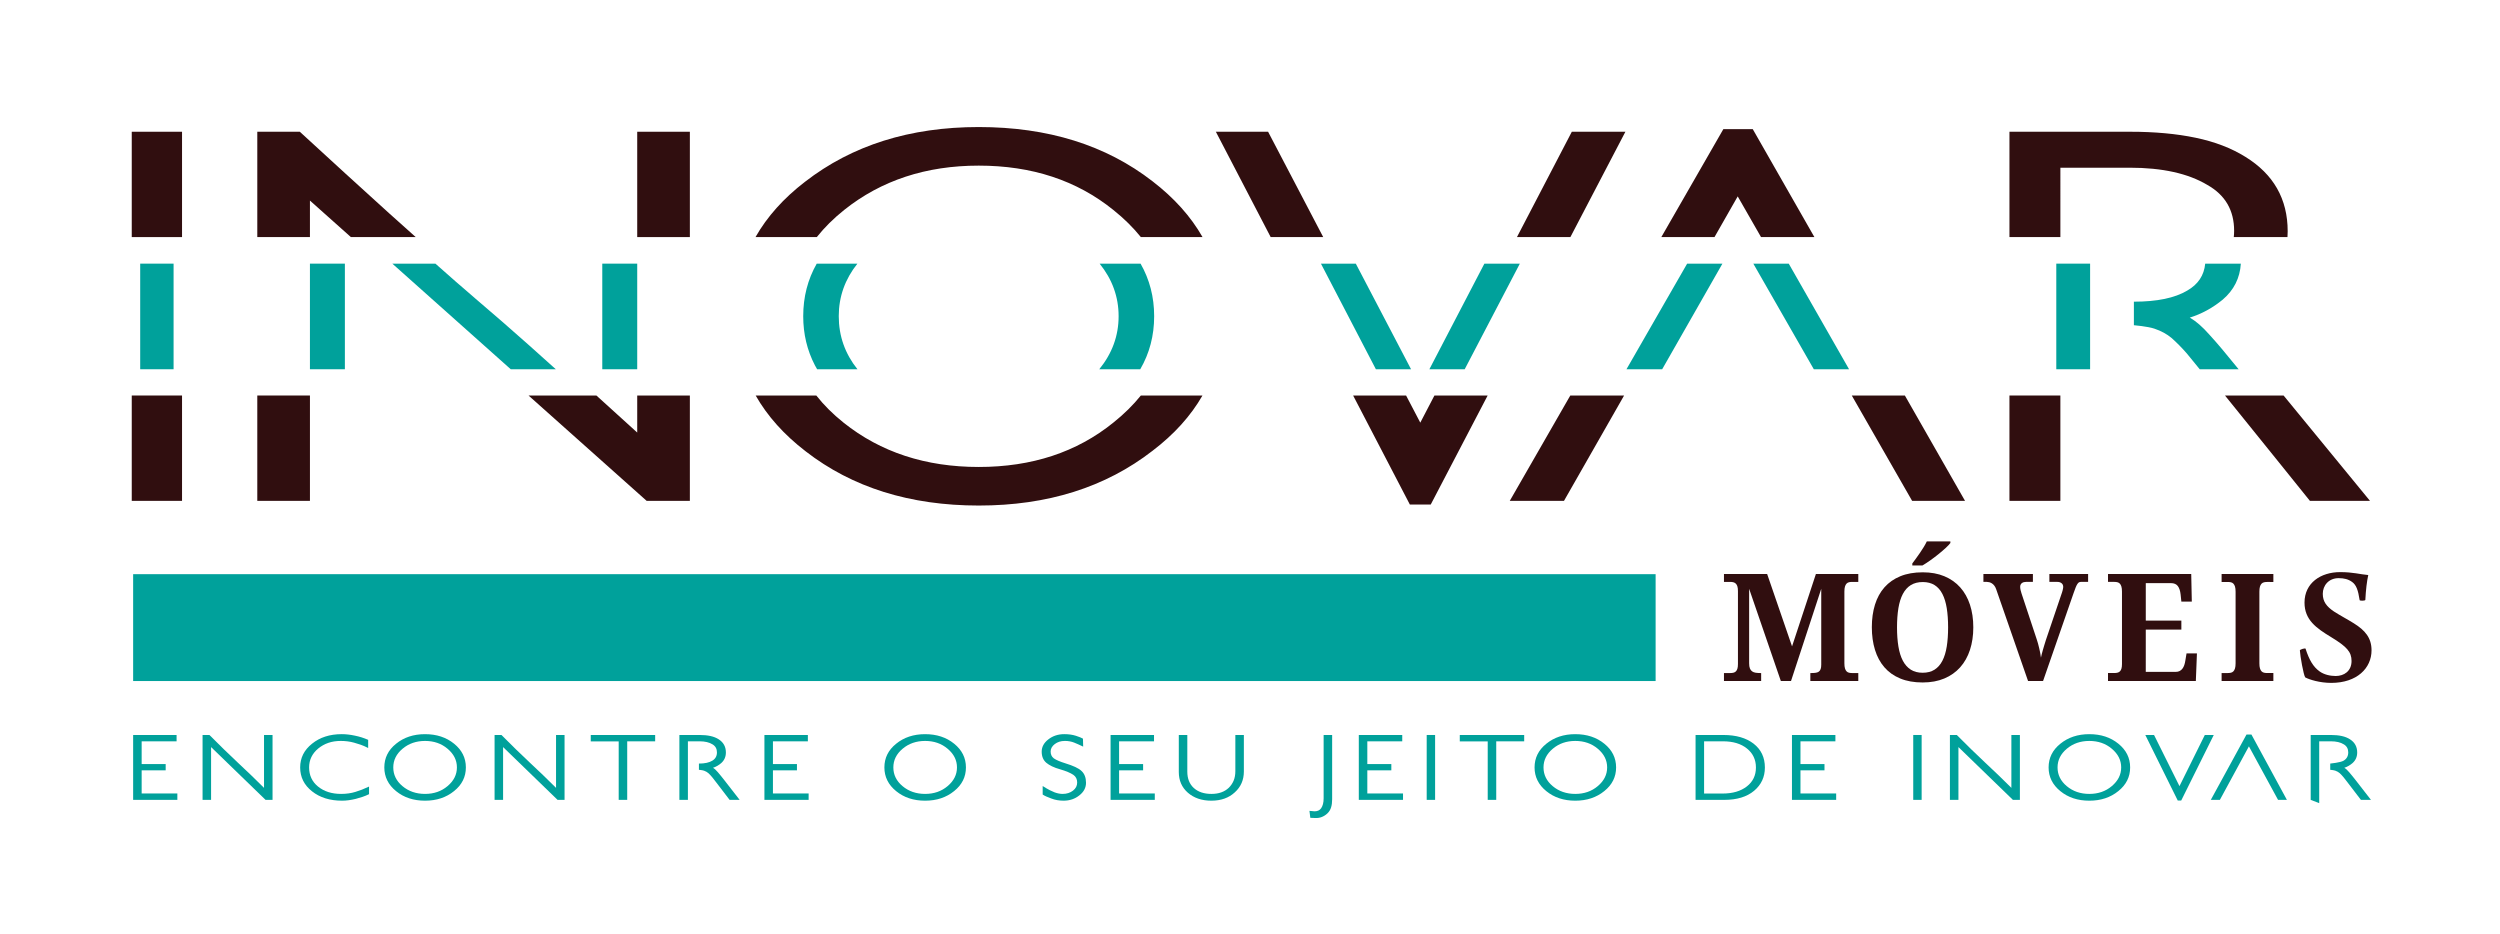 <?xml version="1.0" encoding="utf-8"?>
<!-- Generator: Adobe Illustrator 16.0.3, SVG Export Plug-In . SVG Version: 6.00 Build 0)  -->
<!DOCTYPE svg PUBLIC "-//W3C//DTD SVG 1.1//EN" "http://www.w3.org/Graphics/SVG/1.1/DTD/svg11.dtd">
<svg version="1.1" id="Livello_1" xmlns="http://www.w3.org/2000/svg" xmlns:xlink="http://www.w3.org/1999/xlink" x="0px" y="0px"
	 width="762.55px" height="284.77px" viewBox="0 0 762.55 284.77" enable-background="new 0 0 762.55 284.77" xml:space="preserve">
<g>
	<path fill="#00A19B" d="M40.61,243.976v-19.791h13.252v1.93H43.208v6.932h7.326v1.929h-7.326v7.043h10.888v1.959L40.61,243.976
		L40.61,243.976z"/>
	<path fill="#00A19B" d="M81,243.976l-16.615-16.103v16.103h-2.597v-19.791h2.097c1.509,1.508,2.975,2.965,4.396,4.36
		c1.42,1.398,2.864,2.775,4.329,4.138c1.332,1.229,2.652,2.477,3.962,3.744c1.31,1.268,2.63,2.563,3.962,3.887v-16.129h2.597v19.791
		H81L81,243.976z"/>
	<path fill="#00A19B" d="M110.601,243.052c-0.666,0.225-1.354,0.43-2.064,0.614c-1.51,0.371-2.908,0.56-4.195,0.56
		c-3.707,0-6.76-0.949-9.157-2.851c-2.419-1.899-3.629-4.334-3.629-7.297c0-2.908,1.21-5.319,3.629-7.238
		c2.397-1.938,5.416-2.907,9.057-2.907c1.243,0,2.564,0.149,3.962,0.446c0.733,0.15,1.426,0.328,2.082,0.531
		c0.654,0.207,1.326,0.457,2.013,0.756v2.488c-0.843-0.43-1.598-0.762-2.263-0.994c-0.666-0.231-1.344-0.442-2.031-0.629
		c-1.265-0.354-2.62-0.531-4.062-0.531c-1.398,0-2.664,0.195-3.796,0.588c-1.132,0.392-2.165,0.97-3.096,1.732
		c-1.843,1.547-2.764,3.467-2.764,5.758c0,2.404,0.899,4.344,2.697,5.816c1.842,1.506,4.195,2.264,7.059,2.264
		c1.598,0,3.051-0.207,4.362-0.615c0.688-0.205,1.354-0.434,1.998-0.686s1.365-0.564,2.164-0.938v2.32
		C111.921,242.558,111.266,242.827,110.601,243.052z"/>
	<path fill="#00A19B" d="M142.1,234.079c0,2.89-1.2,5.293-3.597,7.213c-2.396,1.955-5.35,2.935-8.856,2.935
		c-3.507,0-6.449-0.97-8.824-2.906c-1.199-0.969-2.098-2.059-2.697-3.271c-0.6-1.209-0.899-2.53-0.899-3.969
		c0-2.889,1.188-5.293,3.563-7.209c2.397-1.959,5.35-2.938,8.857-2.938c3.529,0,6.481,0.971,8.856,2.907
		C140.9,228.778,142.1,231.19,142.1,234.079z M139.369,234.079c0-2.197-0.954-4.1-2.863-5.701c-1.864-1.584-4.151-2.377-6.859-2.377
		c-2.687,0-4.973,0.793-6.859,2.377c-1.888,1.584-2.831,3.484-2.831,5.701c0,2.236,0.933,4.137,2.797,5.703
		c1.887,1.582,4.184,2.377,6.893,2.377c2.708,0,4.995-0.795,6.859-2.377C138.415,238.179,139.369,236.278,139.369,234.079z"/>
	<path fill="#00A19B" d="M170.068,243.976l-16.615-16.103v16.103h-2.596v-19.791h2.097c1.51,1.508,2.975,2.965,4.396,4.36
		c1.42,1.398,2.863,2.775,4.329,4.138c1.332,1.229,2.652,2.477,3.962,3.744c1.309,1.268,2.631,2.563,3.963,3.887v-16.129h2.597
		v19.791H170.068L170.068,243.976z"/>
	<path fill="#00A19B" d="M191.312,226.114v17.861h-2.598v-17.834h-8.523v-1.957h19.645v1.93H191.312z"/>
	<path fill="#00A19B" d="M213.187,232.905c1.776,0,3.142-0.299,4.097-0.893c0.931-0.562,1.397-1.398,1.397-2.519
		c0-1.1-0.455-1.918-1.364-2.459c-0.978-0.615-2.299-0.922-3.964-0.922h-3.529v17.861h-2.597v-19.791h6.16
		c1.244,0,2.354,0.106,3.329,0.319c0.978,0.218,1.82,0.556,2.53,1.021c1.443,0.932,2.164,2.264,2.164,3.998
		c0,1.305-0.466,2.375-1.398,3.213c-0.775,0.672-1.619,1.156-2.529,1.455c0.244,0.147,0.488,0.334,0.731,0.559
		c0.245,0.224,0.5,0.494,0.767,0.812c0.354,0.41,0.688,0.811,1,1.201c0.311,0.391,0.621,0.782,0.931,1.174l4.696,6.039h-3.064
		l-4.129-5.396c-0.399-0.541-0.787-1.039-1.165-1.496c-0.378-0.455-0.767-0.871-1.165-1.244c-0.354-0.315-0.794-0.567-1.315-0.754
		c-0.521-0.188-1.582-0.278-1.582-0.278L213.187,232.905L213.187,232.905z"/>
	<path fill="#00A19B" d="M233.164,243.976v-19.791h13.252v1.93h-10.654v6.932h7.324v1.929h-7.324v7.043h10.888v1.959
		L233.164,243.976L233.164,243.976z"/>
	<path fill="#00A19B" d="M294.629,234.079c0,2.89-1.199,5.293-3.597,7.213c-2.396,1.955-5.35,2.935-8.857,2.935
		c-3.506,0-6.448-0.97-8.822-2.906c-1.199-0.969-2.098-2.059-2.697-3.271c-0.6-1.209-0.898-2.53-0.898-3.969
		c0-2.889,1.187-5.293,3.563-7.209c2.396-1.959,5.35-2.938,8.855-2.938c3.529,0,6.482,0.971,8.857,2.907
		C293.43,228.778,294.629,231.19,294.629,234.079z M291.898,234.079c0-2.197-0.954-4.1-2.863-5.701
		c-1.864-1.584-4.15-2.377-6.859-2.377c-2.687,0-4.972,0.793-6.857,2.377c-1.888,1.584-2.83,3.484-2.83,5.701
		c0,2.236,0.931,4.137,2.796,5.703c1.888,1.582,4.185,2.377,6.892,2.377c2.709,0,4.995-0.795,6.859-2.377
		C290.944,238.179,291.898,236.278,291.898,234.079z"/>
	<path fill="#00A19B" d="M331.255,238.776c0,1.488-0.678,2.768-2.031,3.828c-1.354,1.082-2.953,1.621-4.796,1.621
		c-1.375,0-2.63-0.224-3.762-0.668c-0.556-0.207-1.049-0.402-1.482-0.59c-0.432-0.187-0.814-0.39-1.147-0.613v-2.601
		c0.888,0.56,1.604,0.978,2.147,1.259c0.544,0.278,1.038,0.502,1.481,0.668c0.865,0.317,1.687,0.479,2.465,0.479
		c1.242,0,2.296-0.338,3.162-1.008c0.844-0.652,1.266-1.471,1.266-2.459c0-1.025-0.388-1.81-1.166-2.348
		c-0.887-0.597-2.219-1.156-3.996-1.679c-0.952-0.262-1.784-0.563-2.496-0.908c-0.709-0.346-1.286-0.702-1.731-1.075
		c-0.953-0.802-1.431-1.939-1.431-3.41c0-1.453,0.677-2.703,2.029-3.746c1.354-1.062,2.977-1.594,4.862-1.594
		c1.331,0,2.52,0.168,3.563,0.504c0.978,0.315,1.688,0.604,2.131,0.867l0.066,2.432c-0.577-0.279-1.07-0.51-1.481-0.687
		c-0.41-0.176-0.837-0.358-1.281-0.545c-0.843-0.334-1.776-0.504-2.796-0.504c-0.646,0-1.216,0.08-1.716,0.238
		c-0.499,0.16-0.96,0.396-1.382,0.713c-0.845,0.652-1.267,1.406-1.267,2.264c0,0.914,0.322,1.613,0.967,2.099
		c0.71,0.502,1.908,1.014,3.597,1.537c1.153,0.352,2.143,0.723,2.962,1.104c0.823,0.381,1.454,0.787,1.898,1.215
		C330.8,236.01,331.255,237.212,331.255,238.776z"/>
	<path fill="#00A19B" d="M338.747,243.976v-19.791h13.252v1.93h-10.654v6.932h7.325v1.929h-7.325v7.043h10.889v1.959
		L338.747,243.976L338.747,243.976z"/>
	<path fill="#00A19B" d="M376.639,241.681c-1.82,1.696-4.208,2.545-7.161,2.545c-2.905,0-5.293-0.812-7.156-2.433
		c-1.844-1.619-2.765-3.727-2.765-6.315v-11.293h2.598v11.182c0,2.104,0.653,3.766,1.965,4.976c1.332,1.213,3.129,1.817,5.394,1.817
		c2.221,0,3.985-0.625,5.295-1.873c0.645-0.635,1.138-1.365,1.482-2.195c0.343-0.827,0.516-1.784,0.516-2.864v-11.041h2.598v11.151
		C379.402,237.909,378.481,240.024,376.639,241.681z"/>
	<path fill="#00A19B" d="M406.005,246.28c-0.223,0.717-0.588,1.318-1.1,1.803c-0.488,0.467-1.043,0.83-1.664,1.09
		c-0.621,0.263-1.32,0.373-2.1,0.336l-1.465-0.057l-0.268-2.123l1.566,0.14c0.887,0,1.553-0.31,1.996-0.923
		c0.244-0.354,0.434-0.782,0.566-1.284c0.133-0.503,0.199-1.091,0.199-1.763v-19.313h2.598v19.621
		C406.337,244.737,406.226,245.563,406.005,246.28z"/>
	<path fill="#00A19B" d="M414.462,243.976v-19.791h13.252v1.93H417.06v6.932h7.324v1.929h-7.324v7.043h10.889v1.959L414.462,243.976
		L414.462,243.976z"/>
	<path fill="#00A19B" d="M435.171,243.976v-19.791h2.564v19.791H435.171z"/>
	<path fill="#00A19B" d="M456.382,226.114v17.861h-2.598v-17.834h-8.523v-1.957h19.646v1.93H456.382z"/>
	<path fill="#00A19B" d="M492.943,234.079c0,2.89-1.197,5.293-3.596,7.213c-2.396,1.955-5.352,2.935-8.857,2.935
		c-3.508,0-6.447-0.97-8.824-2.906c-1.197-0.969-2.096-2.059-2.695-3.271c-0.602-1.209-0.898-2.53-0.898-3.969
		c0-2.889,1.188-5.293,3.563-7.209c2.396-1.959,5.35-2.938,8.855-2.938c3.531,0,6.48,0.971,8.857,2.907
		C491.746,228.778,492.943,231.19,492.943,234.079z M490.212,234.079c0-2.197-0.955-4.1-2.863-5.701
		c-1.863-1.584-4.152-2.377-6.859-2.377c-2.688,0-4.973,0.793-6.857,2.377c-1.887,1.584-2.832,3.484-2.832,5.701
		c0,2.236,0.934,4.137,2.797,5.703c1.889,1.582,4.186,2.377,6.893,2.377c2.709,0,4.996-0.795,6.859-2.377
		C489.257,238.179,490.212,236.278,490.212,234.079z"/>
	<path fill="#00A19B" d="M538.326,234.108c0,2.889-1.1,5.254-3.295,7.1c-2.199,1.845-5.23,2.769-9.09,2.769h-8.76v-19.791h8.492
		c3.861,0,6.938,0.887,9.221,2.655C537.181,228.63,538.326,231.052,538.326,234.108z M535.595,234.108
		c0-2.387-0.912-4.314-2.73-5.787s-4.262-2.207-7.324-2.207h-5.76v15.932h5.66c3.063,0,5.525-0.727,7.391-2.18
		C534.673,238.431,535.595,236.513,535.595,234.108z"/>
	<path fill="#00A19B" d="M546.583,243.976v-19.791h13.252v1.93h-10.656v6.932h7.326v1.929h-7.326v7.043h10.889v1.959
		L546.583,243.976L546.583,243.976z"/>
	<path fill="#00A19B" d="M583.576,243.976v-19.791h2.563v19.791H583.576z"/>
	<path fill="#00A19B" d="M613.976,243.976l-16.615-16.103v16.103h-2.598v-19.791h2.098c1.51,1.508,2.975,2.965,4.395,4.36
		c1.422,1.398,2.863,2.775,4.33,4.138c1.33,1.229,2.652,2.477,3.961,3.744c1.311,1.267,2.631,2.563,3.963,3.887v-16.129h2.598
		v19.791H613.976L613.976,243.976z"/>
	<path fill="#00A19B" d="M649.736,234.079c0,2.89-1.197,5.293-3.596,7.213c-2.396,1.955-5.35,2.935-8.857,2.935
		c-3.506,0-6.447-0.97-8.824-2.906c-1.197-0.969-2.096-2.059-2.697-3.271c-0.598-1.209-0.896-2.53-0.896-3.969
		c0-2.889,1.188-5.293,3.563-7.209c2.398-1.959,5.35-2.938,8.857-2.938c3.529,0,6.48,0.971,8.857,2.907
		C648.539,228.778,649.736,231.19,649.736,234.079z M647.005,234.079c0-2.197-0.955-4.1-2.863-5.701
		c-1.863-1.584-4.152-2.377-6.859-2.377c-2.686,0-4.973,0.793-6.859,2.377c-1.885,1.584-2.83,3.484-2.83,5.701
		c0,2.236,0.934,4.137,2.797,5.703c1.889,1.582,4.186,2.377,6.895,2.377c2.707,0,4.994-0.795,6.857-2.377
		C646.05,238.179,647.005,236.278,647.005,234.079z"/>
	<path fill="#00A19B" d="M665.318,244.171h-1.064l-9.891-19.985h2.664l7.758,15.598l7.727-15.598h2.73L665.318,244.171z"/>
	<path fill="#00A19B" d="M685.962,227.651l-8.855,16.324h-2.766l10.889-19.933h1.498l10.82,19.933h-2.697"/>
	<path fill="#00A19B" d="M710.767,232.905c0,0,3.143-0.299,4.098-0.893c0.932-0.562,1.396-1.398,1.396-2.519
		c0-1.1-0.455-1.918-1.363-2.459c-0.979-0.615-2.299-0.922-3.965-0.922h-3.527v18.861l-2.598-1v-19.791h6.16
		c1.242,0,2.352,0.106,3.328,0.319c0.979,0.218,1.82,0.556,2.531,1.021c1.441,0.932,2.164,2.264,2.164,3.998
		c0,1.305-0.467,2.375-1.398,3.213c-0.775,0.672-1.621,1.156-2.529,1.455c0.242,0.147,0.486,0.334,0.73,0.559
		c0.244,0.224,0.5,0.494,0.768,0.812c0.355,0.41,0.688,0.811,0.998,1.201c0.313,0.391,0.621,0.782,0.934,1.174l4.693,6.039h-3.063
		l-4.129-5.396c-0.4-0.541-0.789-1.039-1.166-1.496c-0.377-0.455-0.766-0.871-1.164-1.244c-0.355-0.315-0.795-0.567-1.316-0.754
		c-0.521-0.188-1.582-0.278-1.582-0.278V232.905z"/>
</g>
<rect x="40.61" y="175.135" fill="#00A19B" width="464.386" height="32.594"/>
<g>
	<path fill="#300E0F" d="M552.191,207.722v-2.433h0.445c0.479,0,0.896-0.031,1.264-0.09c0.363-0.061,0.664-0.18,0.902-0.356
		c0.238-0.181,0.416-0.437,0.535-0.771c0.121-0.334,0.18-0.777,0.18-1.326v-23.153l-9.221,28.131h-3.104l-9.67-28.131v22.729
		c0,0.656,0.078,1.176,0.234,1.563c0.156,0.389,0.379,0.686,0.672,0.893c0.289,0.209,0.643,0.348,1.061,0.414
		c0.416,0.065,0.895,0.102,1.428,0.102h0.27v2.433h-11.344v-2.433h1.922c0.326,0,0.631-0.03,0.916-0.09
		c0.279-0.061,0.529-0.184,0.746-0.369c0.215-0.185,0.385-0.461,0.502-0.825c0.121-0.365,0.18-0.847,0.18-1.439v-22.283
		c0-0.608-0.059-1.098-0.18-1.463c-0.117-0.363-0.287-0.643-0.502-0.836c-0.217-0.193-0.467-0.326-0.746-0.393
		c-0.285-0.066-0.59-0.101-0.916-0.101h-1.922v-2.412h13.172l7.594,22.082l7.277-22.082h12.93v2.412h-1.92
		c-0.328,0-0.635,0.033-0.916,0.101c-0.283,0.065-0.527,0.204-0.738,0.414c-0.207,0.209-0.371,0.506-0.488,0.895
		c-0.121,0.385-0.18,0.908-0.18,1.561v21.859c0,0.656,0.059,1.176,0.18,1.563c0.117,0.389,0.281,0.686,0.488,0.893
		c0.211,0.209,0.455,0.348,0.738,0.414c0.281,0.066,0.588,0.102,0.916,0.102h1.92v2.433h-14.625V207.722z"/>
	<g>
		<path fill="#300E0F" d="M601.896,191.356c0,2.516-0.342,4.809-1.018,6.877c-0.678,2.068-1.676,3.84-2.992,5.313
			s-2.932,2.613-4.846,3.414c-1.912,0.806-4.111,1.207-6.598,1.207c-2.605,0-4.879-0.401-6.82-1.207
			c-1.943-0.801-3.555-1.94-4.834-3.414c-1.281-1.475-2.24-3.248-2.881-5.325c-0.641-2.076-0.959-4.38-0.959-6.91
			c0-2.529,0.318-4.826,0.959-6.888c0.641-2.063,1.604-3.819,2.893-5.28c1.287-1.459,2.9-2.586,4.846-3.383
			c1.943-0.798,4.223-1.195,6.842-1.195c2.473,0,4.664,0.397,6.576,1.195c1.912,0.797,3.521,1.928,4.836,3.395
			c1.307,1.465,2.301,3.23,2.979,5.291C601.554,186.507,601.896,188.812,601.896,191.356z M578.628,191.356
			c0,2.188,0.143,4.139,0.426,5.85c0.281,1.711,0.734,3.16,1.359,4.342c0.627,1.185,1.434,2.089,2.424,2.716
			c0.99,0.625,2.191,0.938,3.605,0.938c1.428,0,2.639-0.313,3.631-0.938c0.986-0.627,1.787-1.531,2.396-2.716
			c0.611-1.182,1.055-2.631,1.33-4.342c0.273-1.711,0.412-3.66,0.412-5.85c0-2.188-0.139-4.139-0.412-5.851
			c-0.275-1.711-0.719-3.157-1.33-4.342c-0.609-1.186-1.404-2.086-2.387-2.703c-0.984-0.614-2.182-0.926-3.598-0.926
			c-1.43,0-2.643,0.312-3.639,0.926c-0.998,0.617-1.809,1.519-2.436,2.703c-0.625,1.185-1.078,2.631-1.359,4.342
			C578.771,187.219,578.628,189.169,578.628,191.356z M583.296,171.864c0.326-0.43,0.695-0.93,1.104-1.496
			c0.41-0.563,0.822-1.149,1.238-1.752c0.416-0.604,0.809-1.205,1.174-1.811c0.363-0.601,0.664-1.154,0.902-1.662h7.189v0.469
			c-0.283,0.402-0.752,0.904-1.406,1.508c-0.654,0.604-1.389,1.232-2.199,1.887s-1.65,1.291-2.521,1.91
			c-0.871,0.617-1.664,1.136-2.379,1.551h-3.104v-0.604H583.296z"/>
	</g>
	<path fill="#300E0F" d="M636.908,177.491h-2.211c-0.207,0-0.393,0.045-0.559,0.135c-0.164,0.09-0.326,0.256-0.49,0.502
		c-0.164,0.244-0.336,0.584-0.514,1.017c-0.18,0.432-0.389,0.998-0.625,1.696l-9.334,26.882h-4.576l-9.734-28.021
		c-0.15-0.432-0.34-0.793-0.57-1.084c-0.229-0.289-0.475-0.518-0.736-0.682c-0.26-0.162-0.523-0.279-0.791-0.347
		c-0.27-0.065-0.514-0.1-0.736-0.1h-1.051v-2.412h15.096v2.412h-2.1c-0.225,0-0.439,0.027-0.648,0.078
		c-0.209,0.053-0.398,0.137-0.57,0.256c-0.17,0.121-0.309,0.275-0.412,0.471c-0.104,0.191-0.154,0.431-0.154,0.713
		c0,0.3,0.045,0.638,0.133,1.019c0.09,0.379,0.18,0.695,0.268,0.947l4.666,14.09c0.119,0.342,0.244,0.744,0.371,1.205
		c0.125,0.461,0.248,0.942,0.367,1.448c0.119,0.509,0.227,1.013,0.324,1.511c0.096,0.5,0.168,0.955,0.211,1.373
		c0.045-0.252,0.125-0.601,0.234-1.039c0.111-0.438,0.242-0.914,0.391-1.431c0.148-0.512,0.303-1.024,0.457-1.539
		c0.156-0.512,0.303-0.979,0.436-1.396l4.713-13.91c0.059-0.162,0.123-0.346,0.189-0.547s0.125-0.404,0.178-0.613
		s0.098-0.407,0.135-0.602s0.059-0.353,0.059-0.469c0-0.507-0.17-0.896-0.506-1.164c-0.334-0.267-0.777-0.4-1.326-0.4h-2.391v-2.412
		h11.813v2.412H636.908z"/>
	<path fill="#300E0F" d="M654.503,204.933h9.152c0.463,0,0.855-0.086,1.184-0.261c0.328-0.168,0.609-0.409,0.852-0.723
		c0.236-0.313,0.426-0.682,0.566-1.106c0.145-0.425,0.25-0.888,0.324-1.396l0.357-2.143h3.17l-0.334,8.416h-26.793v-2.433h1.92
		c0.326,0,0.633-0.031,0.916-0.09c0.281-0.061,0.531-0.184,0.748-0.369c0.215-0.185,0.383-0.461,0.502-0.826
		c0.117-0.364,0.178-0.846,0.178-1.438V180.46c0-0.651-0.061-1.176-0.178-1.561c-0.119-0.389-0.281-0.687-0.492-0.896
		c-0.207-0.209-0.453-0.348-0.738-0.414c-0.281-0.065-0.594-0.1-0.936-0.1h-1.92v-2.412h25.387l0.176,8.418h-3.189l-0.225-2.166
		c-0.119-1.115-0.402-1.971-0.85-2.565c-0.447-0.596-1.139-0.896-2.076-0.896h-7.701v11.433h10.852v2.747h-10.852V204.933z"/>
	<path fill="#300E0F" d="M677.634,207.722v-2.433h1.92c0.344,0,0.654-0.035,0.938-0.102c0.285-0.066,0.529-0.205,0.736-0.414
		c0.209-0.207,0.373-0.504,0.492-0.894c0.119-0.387,0.18-0.905,0.18-1.563v-21.834c0-0.656-0.061-1.178-0.18-1.566
		c-0.119-0.385-0.283-0.682-0.492-0.893c-0.207-0.209-0.451-0.346-0.736-0.412c-0.281-0.066-0.594-0.1-0.938-0.1h-1.92v-2.437
		h15.787v2.437H691.5c-0.328,0-0.635,0.032-0.928,0.1c-0.289,0.066-0.537,0.203-0.748,0.412c-0.207,0.211-0.371,0.508-0.49,0.893
		c-0.119,0.39-0.178,0.91-0.178,1.566v21.834c0,0.656,0.059,1.176,0.178,1.563c0.119,0.39,0.283,0.687,0.49,0.894
		c0.211,0.209,0.459,0.348,0.748,0.414c0.293,0.065,0.6,0.102,0.928,0.102h1.922v2.433H677.634z"/>
	<path fill="#300E0F" d="M707.496,204.774c1.365,1,3.256,1.42,4.938,1.42c2.523,0,4.834-1.471,4.834-4.572
		c0-2.783-1.418-4.36-6.252-7.305c-4.521-2.732-8.094-5.254-8.094-10.51c0-5.99,4.939-9.302,10.879-9.302
		c3.939,0,6.096,0.685,8.564,0.894c-0.42,1.893-0.736,4.52-0.893,7.619c-0.266,0.266-1.525,0.266-1.734,0.053
		c-0.475-3.152-1.053-4.676-2.314-5.57c-1.154-0.84-2.467-1.155-4.098-1.155c-3.047,0-4.834,2.26-4.834,4.78
		c0,2.42,1.209,3.892,3.361,5.361c2.207,1.418,3.996,2.313,6.098,3.627c3.469,2.154,5.412,4.465,5.412,8.25
		c0,5.412-4.416,9.932-12.297,9.932c-3.467,0-6.674-0.998-7.934-1.682c-0.527-0.787-1.525-6.412-1.631-8.25
		c0.158-0.314,1.471-0.684,1.734-0.525C704.339,201.308,705.601,203.409,707.496,204.774z"/>
</g>
<g>
	<g>
		<polygon fill="#300E0F" points="495.779,40.185 479.435,40.185 462.701,72.315 479,72.315 		"/>
		<rect x="40.185" y="40.185" fill="#300E0F" width="15.34" height="32.131"/>
		<path fill="#300E0F" d="M94.536,61.177l12.49,11.139h19.777c-2.743-2.433-5.474-4.871-8.183-7.326
			c-8.785-7.951-17.843-16.219-27.176-24.805H78.479v32.131h16.058L94.536,61.177L94.536,61.177z"/>
		<rect x="194.365" y="40.185" fill="#300E0F" width="16.057" height="32.131"/>
		<path fill="#300E0F" d="M257.499,64.032c11.287-9.008,24.967-13.514,41.039-13.514c16.207,0,29.887,4.506,41.043,13.514
			c3.277,2.619,6.068,5.383,8.402,8.283h18.813c-3.559-6.252-8.637-11.93-15.262-17.025c-14.217-11.024-31.875-16.539-52.998-16.539
			c-20.984,0-38.648,5.564-52.992,16.697c-6.551,5.033-11.574,10.658-15.1,16.867h18.695
			C251.459,69.405,254.233,66.64,257.499,64.032z"/>
		<polygon fill="#300E0F" points="386.794,40.185 370.86,40.185 387.582,72.315 403.607,72.315 		"/>
		<polygon fill="#300E0F" points="530.037,59.901 537.148,72.315 553.425,72.315 534.625,39.388 525.658,39.388 506.738,72.315 
			522.955,72.315 		"/>
		<path fill="#300E0F" d="M628.458,51.153h21.115c9.963,0,17.859,1.75,23.709,5.252c5.449,3.072,8.17,7.734,8.17,13.994
			c0,0.658-0.041,1.291-0.102,1.916h16.375c0.035-0.58,0.063-1.164,0.063-1.76c0-9.861-4.314-17.437-12.943-22.74
			c-4.258-2.648-9.301-4.584-15.146-5.803c-5.844-1.222-12.484-1.828-19.926-1.828h-36.85v32.131h15.535V51.153L628.458,51.153z"/>
	</g>
	<g>
		<rect x="40.185" y="120.638" fill="#300E0F" width="15.34" height="32.135"/>
		<rect x="78.479" y="120.638" fill="#300E0F" width="16.058" height="32.135"/>
		<path fill="#300E0F" d="M194.365,131.938c-4.171-3.813-8.318-7.57-12.453-11.301h-20.701l36.032,32.135h13.179v-32.135h-16.057
			V131.938L194.365,131.938z"/>
		<path fill="#300E0F" d="M339.581,128.915c-11.156,9.017-24.836,13.521-41.043,13.521s-29.951-4.506-41.236-13.521
			c-3.252-2.594-6.012-5.356-8.313-8.276h-18.496c3.564,6.264,8.633,11.94,15.252,17.026c14.211,11.025,31.809,16.537,52.793,16.537
			c20.988,0,38.65-5.563,52.998-16.697c6.611-5.03,11.682-10.657,15.238-16.866h-18.791
			C345.649,123.536,342.86,126.3,339.581,128.915z"/>
		<polygon fill="#300E0F" points="433.216,128.915 428.886,120.638 412.73,120.638 430.031,153.885 436.406,153.885 
			453.765,120.638 437.531,120.638 		"/>
		<polygon fill="#300E0F" points="583.236,152.772 599.373,152.772 581.021,120.638 564.828,120.638 		"/>
		<polygon fill="#300E0F" points="460.509,152.772 477.048,152.772 495.382,120.638 478.972,120.638 		"/>
		<rect x="612.921" y="120.638" fill="#300E0F" width="15.535" height="32.135"/>
		<path fill="#300E0F" d="M704.568,152.772h18.324c0,0-16.422-20.033-26.355-32.135h-17.873
			C687.861,131.995,704.568,152.772,704.568,152.772z"/>
	</g>
</g>
<g>
	<g>
		<rect x="627.21" y="80.415" fill="#00A19B" width="10.313" height="32.215"/>
		<path fill="#00A19B" d="M683.5,80.415h-10.867c-0.344,3.59-2.17,6.332-5.492,8.226c-3.789,2.254-9.211,3.379-16.262,3.379v7.176
			c0,0,4.209,0.354,6.279,1.057c2.072,0.705,3.813,1.654,5.225,2.851c1.588,1.405,3.129,2.973,4.631,4.694
			c0.375,0.435,1.891,2.295,3.947,4.834h11.865c-2.645-3.219-4.619-5.623-4.973-6.045c-1.234-1.479-2.557-2.991-3.971-4.541
			c-1.057-1.192-2.066-2.215-3.039-3.059c-0.973-0.846-1.941-1.549-2.908-2.111c3.611-1.125,6.969-2.957,10.049-5.489
			C681.39,88.472,683.224,84.815,683.5,80.415z"/>
	</g>
	<rect x="42.764" y="80.415" fill="#00A19B" width="10.181" height="32.215"/>
	<g>
		<rect x="94.536" y="80.415" fill="#00A19B" width="10.658" height="32.215"/>
		<rect x="183.708" y="80.415" fill="#00A19B" width="10.657" height="32.215"/>
		<path fill="#00A19B" d="M145.122,91.175c-4.155-3.549-8.25-7.145-12.315-10.76h-13.142l36.124,32.215h13.744
			c-2.73-2.465-5.45-4.903-8.157-7.313C156,100.534,150.583,95.815,145.122,91.175z"/>
	</g>
	<g>
		<path fill="#00A19B" d="M347.895,80.415h-12.485c3.852,4.775,5.789,10.119,5.789,16.035c0,5.979-1.976,11.369-5.904,16.18H347.8
			c2.82-4.852,4.242-10.241,4.242-16.18C352.042,90.585,350.651,85.243,347.895,80.415z"/>
		<path fill="#00A19B" d="M261.526,80.415H249.12c-2.74,4.814-4.123,10.158-4.123,16.035c0,5.42,1.191,10.414,3.572,14.988
			c0.209,0.401,0.439,0.797,0.666,1.19h12.305c-3.795-4.746-5.701-10.137-5.701-16.18C255.838,90.501,257.743,85.159,261.526,80.415
			z"/>
	</g>
	<g>
		<polygon fill="#00A19B" points="452.767,80.415 435.988,112.63 446.761,112.63 463.583,80.415 		"/>
		<polygon fill="#00A19B" points="402.912,80.415 419.673,112.63 430.402,112.63 413.544,80.415 		"/>
	</g>
	<g>
		<polygon fill="#00A19B" points="534.796,80.415 553.25,112.63 564,112.63 545.601,80.415 		"/>
		<polygon fill="#00A19B" points="514.615,80.415 496.105,112.63 506.998,112.63 525.375,80.415 		"/>
	</g>
</g>
</svg>
